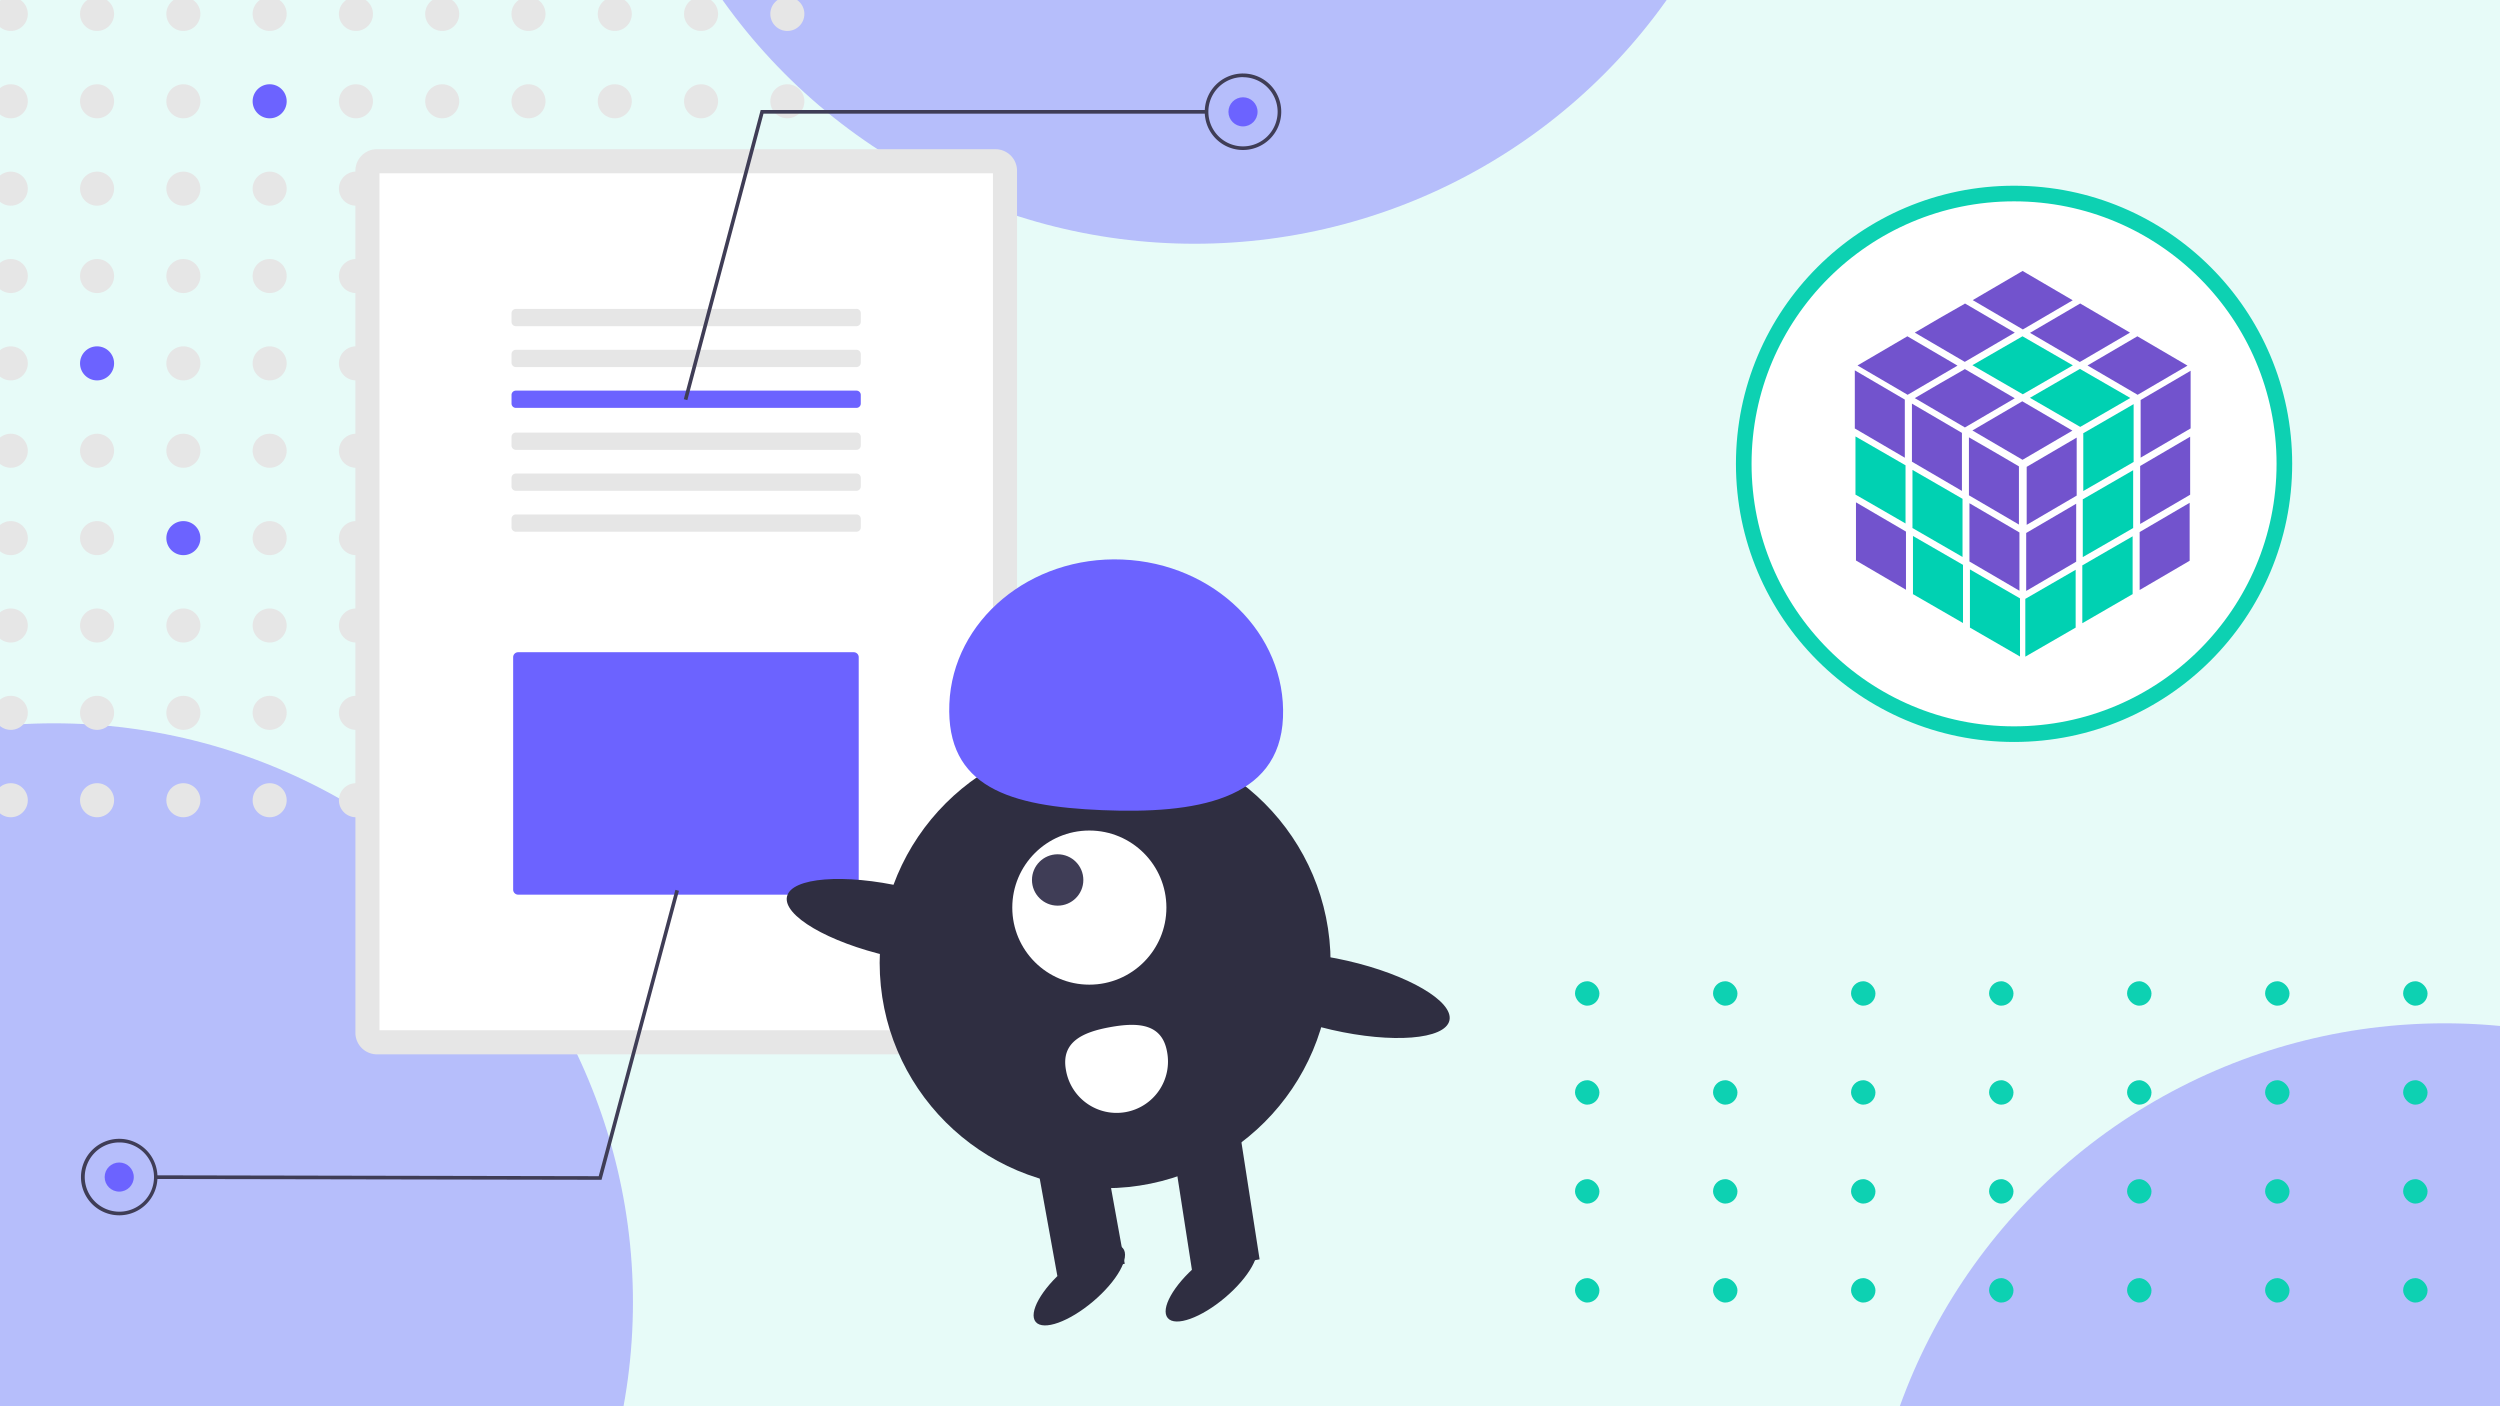 <svg xmlns="http://www.w3.org/2000/svg" viewBox="0 0 800 450"><defs><style>.cls-1{fill:#e7fbf8;}.cls-2,.cls-8{fill:#6c63ff;}.cls-2{opacity:0.4;isolation:isolate;}.cls-3,.cls-9{fill:#fff;}.cls-3{stroke:#0dd1b2;stroke-miterlimit:10;stroke-width:5px;}.cls-4{fill:#7253cd;}.cls-5{fill:#00d1b2;}.cls-6{fill:#0dd1b2;}.cls-7{fill:#e6e6e6;}.cls-10{fill:#3f3d56;}.cls-11{fill:#2f2e41;}</style></defs><title>cover-numpy</title><g id="图层_1" data-name="图层 1"><rect class="cls-1" width="800" height="450"/></g><g id="图层_4" data-name="图层 4"><circle class="cls-2" cx="17.27" cy="416.73" r="185.27"/><circle class="cls-2" cx="782.27" cy="512.73" r="185.27"/><circle class="cls-2" cx="382.27" cy="-107.27" r="185.27"/><circle class="cls-3" cx="644.5" cy="148.43" r="86.5"/><polygon class="cls-4" points="636.63 95.99 647.2 89.89 657.86 96.05 647.29 102.15 636.63 95.99"/><path class="cls-4" d="M647.19,93l5.21,3L647.27,99l-5.19-3,5.11-3m.08-6.32-8,4.68-8,4.68,8,4.68,8,4.68v.05l8-4.68,8-4.68-8-4.68-8-4.68Z"/><polygon class="cls-5" points="647.24 107.59 639.21 112.22 631.17 116.86 639.21 121.5 647.24 126.14 647.24 126.2 655.28 121.56 663.31 116.92 655.28 112.28 647.24 107.64 647.24 107.59"/><polygon class="cls-4" points="655.03 106.43 665.59 100.33 676.25 106.48 665.69 112.58 655.03 106.43"/><path class="cls-4" d="M665.59,103.48l5.21,3-5.11,3-5.2-3,5.11-3m0-6.33-8,4.68-8,4.68,8,4.68,8,4.68v-.07l8-4.68,8-4.68-8-4.68-8-4.68v.07Z"/><polygon class="cls-4" points="618.24 106.43 628.8 100.33 639.46 106.48 628.9 112.58 618.24 106.43"/><path class="cls-4" d="M628.8,103.48l5.22,3-5.11,3-5.22-3,5.11-3m0-6.33-8.07,4.61-8,4.68,8,4.68,8,4.68h0l8-4.68,8-4.68-8-4.68-8-4.68v.07Z"/><polygon class="cls-4" points="636.63 137.74 647.2 131.64 657.86 137.79 647.29 143.89 636.63 137.74"/><path class="cls-4" d="M647.19,134.79l5.21,3-5.13,2.93-5.21-3,5.11-3m0-6.33-8,4.68-8,4.68,8,4.68,8,4.68v.05l8-4.68,8-4.68-8-4.68-8-4.68Z"/><polygon class="cls-5" points="665.63 118.02 657.6 122.66 649.57 127.3 657.6 131.94 665.63 136.58 665.63 136.63 673.67 132 681.7 127.35 673.67 122.72 665.63 118.08 665.63 118.02"/><polygon class="cls-4" points="618.24 127.3 628.8 121.2 639.46 127.35 628.9 133.45 618.24 127.3"/><path class="cls-4" d="M628.8,124.36l5.22,3-5.11,3-5.21-3,5.1-2.94m0-6.33-8.07,4.63-8,4.68,8,4.68,8,4.68v.05l8-4.68,8-4.68-8-4.68-8-4.68V118Z"/><polygon class="cls-4" points="599.84 116.86 610.4 110.77 621.06 116.92 610.5 123.02 599.84 116.86"/><path class="cls-4" d="M610.4,113.92l5.21,3-5.11,3-5.21-3,5.11-3m0-6.33-8,4.68-8,4.68,8,4.68,8,4.68v.05l8-4.68,8-4.68-8-4.68-8-4.68Z"/><polygon class="cls-4" points="673.42 116.86 683.99 110.77 694.64 116.92 684.08 123.02 673.42 116.86"/><path class="cls-4" d="M684,113.92l5.21,3-5.11,3-5.21-3,5.11-3m0-6.33-8,4.68-8,4.68,8,4.68,8,4.68v.05l8-4.68,8-4.68-8-4.68-8-4.68Z"/><polygon class="cls-4" points="651.15 150.92 661.81 144.76 661.81 156.96 651.15 163.12 651.15 150.92"/><path class="cls-4" d="M659.08,149.48v5.9l-5.21,3v-5.9l5.21-3m5.46-9.45-8,4.68-8,4.68h0v18.56l8-4.68,8-4.68h0Z"/><polygon class="cls-5" points="666.49 159.72 666.49 169 666.49 178.27 674.53 173.64 682.56 169 682.61 169.02 682.61 159.75 682.61 150.47 674.57 155.11 666.54 159.75 666.49 159.72"/><polygon class="cls-5" points="666.65 138.57 666.65 147.85 666.65 157.13 674.69 152.49 682.72 147.85 682.76 147.88 682.76 138.6 682.76 129.32 674.74 133.96 666.7 138.6 666.65 138.57"/><polygon class="cls-4" points="650.98 172.06 661.64 165.91 661.64 178.11 650.98 184.27 650.98 172.06"/><path class="cls-4" d="M658.92,170.64v5.9l-5.21,3v-5.9l5.21-3m5.46-9.45-8,4.68-8,4.68h0V189.1l8-4.68,8-4.68h0V161.18Z"/><polygon class="cls-4" points="687.29 171.79 697.95 165.63 697.95 177.83 687.29 183.99 687.29 171.79"/><path class="cls-4" d="M695.23,170.34v5.9l-5.21,3v-5.9l5.21-3m5.46-9.45-8,4.68-8,4.68h0V188.8l8-4.68,8-4.68h0V160.89Z"/><polygon class="cls-4" points="687.46 150.64 698.12 144.48 698.12 156.69 687.46 162.84 687.46 150.64"/><path class="cls-4" d="M695.39,149.2v5.9l-5.21,3v-5.9l5.21-3m5.46-9.45-8,4.68-8,4.68h0v18.56l8-4.68,8-4.68h0Z"/><polygon class="cls-5" points="666.34 180.87 666.34 190.14 666.34 199.43 674.36 194.79 682.4 190.14 682.44 190.17 682.44 180.9 682.44 171.62 674.41 176.25 666.38 180.9 666.34 180.87"/><polygon class="cls-5" points="648.1 191.58 648.1 200.86 648.1 210.13 656.13 205.5 664.16 200.86 664.21 200.89 664.21 191.61 664.21 182.33 656.18 186.97 648.15 191.61 648.1 191.58"/><polygon class="cls-4" points="687.61 129.49 698.27 123.34 698.27 135.53 687.61 141.69 687.61 129.49"/><path class="cls-4" d="M695.54,128.06V134l-5.21,3v-5.91l5.21-3m5.46-9.45-8,4.68-8,4.68h0v18.45l8-4.68,8-4.68h0Z"/><polygon class="cls-4" points="632.79 156.97 632.79 144.65 643.35 150.75 643.35 163.06 632.79 156.97"/><path class="cls-4" d="M635.52,149.38l5.11,3v6l-5.11-3v-6m-5.46-9.43V158.5h0l8,4.68,8,4.68V149.24h0l-8-4.68Z"/><polygon class="cls-5" points="628.05 159.65 620.02 155 611.99 150.37 611.99 159.65 611.99 168.92 611.94 168.94 619.97 173.58 628.01 178.23 628.01 168.94 628.01 159.67 628.05 159.65"/><polygon class="cls-4" points="632.95 178.11 632.95 165.8 643.52 171.91 643.52 184.21 632.95 178.11"/><path class="cls-4" d="M635.68,170.53l5.11,2.93v6l-5.11-2.89v-6m-5.46-9.45v18.56h0l8,4.68,8,4.68V170.39h0l-8-4.68-8-4.68Z"/><polygon class="cls-4" points="614.56 146.25 614.56 133.94 625.12 140.04 625.12 152.35 614.56 146.25"/><path class="cls-4" d="M617.28,138.67l5.11,3v6l-5.11-3v-6m-5.46-9.45v18.52h0l8,4.68,8,4.68V138.52h0l-8-4.68-8-4.68Z"/><polygon class="cls-4" points="596.64 177.84 596.64 165.52 607.21 171.63 607.21 183.93 596.64 177.84"/><path class="cls-4" d="M599.37,170.25l5.11,3v6l-5.11-3v-6m-5.46-9.45v18.56h0l8,4.68,8,4.68V170.11h0l-8-4.68-8-4.68Z"/><polygon class="cls-5" points="628.21 180.79 620.18 176.15 612.15 171.52 612.15 180.79 612.15 190.06 612.1 190.1 620.13 194.73 628.16 199.37 628.16 190.1 628.16 180.82 628.21 180.79"/><polygon class="cls-5" points="609.82 148.93 601.78 144.29 593.75 139.66 593.75 148.93 593.75 158.21 593.7 158.24 601.74 162.87 609.77 167.51 609.77 158.24 609.77 148.96 609.82 148.93"/><polygon class="cls-4" points="596.32 135.53 596.32 123.23 606.88 129.33 606.88 141.64 596.32 135.53"/><path class="cls-4" d="M599,128l5.11,3v6L599,134v-6m-5.46-9.45v18.56h0l8,4.68,8,4.68v-18.6h0l-8-4.68-8-4.68Z"/><polygon class="cls-5" points="646.45 191.51 638.41 186.87 630.38 182.22 630.38 191.51 630.38 200.78 630.34 200.81 638.37 205.45 646.4 210.09 646.4 200.81 646.4 191.53 646.45 191.51"/></g><g id="图层_2" data-name="图层 2"><rect class="cls-6" x="504" y="314" width="7.82" height="7.82" rx="3.91" ry="3.91"/><rect class="cls-6" x="548.17" y="314" width="7.82" height="7.82" rx="3.91" ry="3.91"/><rect class="cls-6" x="636.5" y="314" width="7.82" height="7.82" rx="3.91" ry="3.91"/><rect class="cls-6" x="592.33" y="314" width="7.82" height="7.82" rx="3.91" ry="3.91"/><rect class="cls-6" x="769" y="314" width="7.82" height="7.82" rx="3.91" ry="3.91"/><rect class="cls-6" x="724.83" y="314" width="7.82" height="7.82" rx="3.91" ry="3.91"/><rect class="cls-6" x="680.66" y="314" width="7.82" height="7.82" rx="3.91" ry="3.91"/><rect class="cls-6" x="504" y="345.67" width="7.82" height="7.82" rx="3.91" ry="3.91"/><rect class="cls-6" x="548.17" y="345.67" width="7.82" height="7.82" rx="3.91" ry="3.91"/><rect class="cls-6" x="636.5" y="345.67" width="7.82" height="7.82" rx="3.91" ry="3.91"/><rect class="cls-6" x="592.33" y="345.67" width="7.82" height="7.82" rx="3.91" ry="3.91"/><rect class="cls-6" x="769" y="345.67" width="7.82" height="7.82" rx="3.91" ry="3.91"/><rect class="cls-6" x="724.83" y="345.67" width="7.82" height="7.82" rx="3.91" ry="3.91"/><rect class="cls-6" x="680.66" y="345.67" width="7.82" height="7.82" rx="3.91" ry="3.91"/><rect class="cls-6" x="504" y="377.33" width="7.82" height="7.82" rx="3.91" ry="3.91"/><rect class="cls-6" x="548.17" y="377.33" width="7.82" height="7.82" rx="3.91" ry="3.91"/><rect class="cls-6" x="636.5" y="377.33" width="7.82" height="7.82" rx="3.91" ry="3.91"/><rect class="cls-6" x="592.33" y="377.33" width="7.82" height="7.82" rx="3.91" ry="3.91"/><rect class="cls-6" x="769" y="377.33" width="7.82" height="7.82" rx="3.91" ry="3.91"/><rect class="cls-6" x="724.83" y="377.33" width="7.82" height="7.82" rx="3.91" ry="3.91"/><rect class="cls-6" x="680.66" y="377.33" width="7.82" height="7.82" rx="3.91" ry="3.91"/><rect class="cls-6" x="504" y="409" width="7.82" height="7.82" rx="3.91" ry="3.91"/><rect class="cls-6" x="548.17" y="409" width="7.82" height="7.82" rx="3.91" ry="3.91"/><rect class="cls-6" x="636.5" y="409" width="7.82" height="7.82" rx="3.91" ry="3.91"/><rect class="cls-6" x="592.33" y="409" width="7.82" height="7.82" rx="3.91" ry="3.91"/><rect class="cls-6" x="769" y="409" width="7.82" height="7.82" rx="3.91" ry="3.91"/><rect class="cls-6" x="724.83" y="409" width="7.82" height="7.82" rx="3.91" ry="3.91"/><rect class="cls-6" x="680.66" y="409" width="7.82" height="7.82" rx="3.91" ry="3.91"/></g><g id="图层_5" data-name="图层 5"><circle class="cls-7" cx="3.45" cy="4.46" r="5.45"/><circle class="cls-7" cx="31.06" cy="4.46" r="5.45"/><circle class="cls-7" cx="58.68" cy="4.46" r="5.45"/><circle class="cls-7" cx="86.29" cy="4.46" r="5.45"/><circle class="cls-7" cx="113.9" cy="4.46" r="5.45"/><circle class="cls-7" cx="141.51" cy="4.46" r="5.45"/><circle class="cls-7" cx="169.12" cy="4.46" r="5.45"/><circle class="cls-7" cx="196.73" cy="4.46" r="5.45"/><circle class="cls-7" cx="224.34" cy="4.46" r="5.45"/><circle class="cls-7" cx="251.95" cy="4.46" r="5.45"/><circle class="cls-7" cx="3.45" cy="32.41" r="5.45"/><circle class="cls-7" cx="31.06" cy="32.41" r="5.45"/><circle class="cls-7" cx="58.68" cy="32.41" r="5.45"/><circle class="cls-8" cx="86.29" cy="32.41" r="5.45"/><circle class="cls-7" cx="113.9" cy="32.41" r="5.45"/><circle class="cls-7" cx="141.51" cy="32.41" r="5.45"/><circle class="cls-7" cx="169.12" cy="32.41" r="5.45"/><circle class="cls-7" cx="196.73" cy="32.41" r="5.45"/><circle class="cls-7" cx="224.34" cy="32.41" r="5.45"/><circle class="cls-7" cx="251.95" cy="32.41" r="5.45"/><circle class="cls-7" cx="3.45" cy="60.37" r="5.45"/><circle class="cls-7" cx="31.06" cy="60.37" r="5.45"/><circle class="cls-7" cx="58.68" cy="60.37" r="5.45"/><circle class="cls-7" cx="86.29" cy="60.37" r="5.45"/><circle class="cls-7" cx="113.9" cy="60.37" r="5.45"/><circle class="cls-7" cx="141.51" cy="60.37" r="5.45"/><circle class="cls-7" cx="169.12" cy="60.37" r="5.45"/><circle class="cls-7" cx="196.73" cy="60.37" r="5.45"/><circle class="cls-7" cx="224.34" cy="60.37" r="5.45"/><circle class="cls-7" cx="251.95" cy="60.37" r="5.45"/><circle class="cls-7" cx="3.45" cy="88.33" r="5.45"/><circle class="cls-7" cx="31.06" cy="88.33" r="5.45"/><circle class="cls-7" cx="58.68" cy="88.33" r="5.45"/><circle class="cls-7" cx="86.29" cy="88.33" r="5.45"/><circle class="cls-7" cx="113.9" cy="88.33" r="5.45"/><circle class="cls-7" cx="141.51" cy="88.33" r="5.45"/><circle class="cls-7" cx="169.12" cy="88.33" r="5.45"/><circle class="cls-7" cx="196.73" cy="88.33" r="5.45"/><circle class="cls-7" cx="224.34" cy="88.33" r="5.45"/><circle class="cls-7" cx="251.95" cy="88.33" r="5.45"/><circle class="cls-7" cx="3.45" cy="116.28" r="5.45"/><circle class="cls-8" cx="31.06" cy="116.28" r="5.45"/><circle class="cls-7" cx="58.68" cy="116.28" r="5.45"/><circle class="cls-7" cx="86.29" cy="116.28" r="5.45"/><circle class="cls-7" cx="113.9" cy="116.28" r="5.45"/><circle class="cls-7" cx="141.51" cy="116.28" r="5.45"/><circle class="cls-7" cx="169.12" cy="116.28" r="5.45"/><circle class="cls-7" cx="196.73" cy="116.28" r="5.45"/><circle class="cls-7" cx="224.34" cy="116.28" r="5.45"/><circle class="cls-7" cx="251.95" cy="116.28" r="5.45"/><circle class="cls-7" cx="3.45" cy="144.24" r="5.45"/><circle class="cls-7" cx="31.06" cy="144.24" r="5.45"/><circle class="cls-7" cx="58.68" cy="144.24" r="5.45"/><circle class="cls-7" cx="86.29" cy="144.24" r="5.45"/><circle class="cls-7" cx="113.9" cy="144.24" r="5.45"/><circle class="cls-7" cx="141.51" cy="144.24" r="5.45"/><circle class="cls-7" cx="169.12" cy="144.24" r="5.45"/><circle class="cls-7" cx="196.73" cy="144.24" r="5.45"/><circle class="cls-7" cx="224.34" cy="144.24" r="5.45"/><circle class="cls-7" cx="251.95" cy="144.24" r="5.45"/><circle class="cls-7" cx="3.45" cy="172.2" r="5.45"/><circle class="cls-7" cx="31.06" cy="172.2" r="5.45"/><circle class="cls-8" cx="58.68" cy="172.2" r="5.45"/><circle class="cls-7" cx="86.29" cy="172.2" r="5.45"/><circle class="cls-7" cx="113.9" cy="172.2" r="5.45"/><circle class="cls-7" cx="141.51" cy="172.2" r="5.45"/><circle class="cls-7" cx="169.12" cy="172.2" r="5.45"/><circle class="cls-7" cx="196.73" cy="172.2" r="5.45"/><circle class="cls-7" cx="224.34" cy="172.2" r="5.45"/><circle class="cls-7" cx="251.95" cy="172.2" r="5.45"/><circle class="cls-7" cx="3.45" cy="200.16" r="5.45"/><circle class="cls-7" cx="31.06" cy="200.16" r="5.45"/><circle class="cls-7" cx="58.68" cy="200.16" r="5.45"/><circle class="cls-7" cx="86.29" cy="200.16" r="5.45"/><circle class="cls-7" cx="113.9" cy="200.16" r="5.45"/><circle class="cls-7" cx="141.51" cy="200.16" r="5.45"/><circle class="cls-7" cx="169.12" cy="200.16" r="5.45"/><circle class="cls-7" cx="196.73" cy="200.16" r="5.45"/><circle class="cls-7" cx="224.34" cy="200.16" r="5.45"/><circle class="cls-7" cx="251.95" cy="200.16" r="5.45"/><circle class="cls-7" cx="3.45" cy="228.11" r="5.45"/><circle class="cls-7" cx="31.06" cy="228.11" r="5.45"/><circle class="cls-7" cx="58.68" cy="228.11" r="5.45"/><circle class="cls-7" cx="86.29" cy="228.11" r="5.45"/><circle class="cls-7" cx="113.9" cy="228.11" r="5.45"/><circle class="cls-7" cx="141.51" cy="228.11" r="5.45"/><circle class="cls-7" cx="169.12" cy="228.11" r="5.45"/><circle class="cls-7" cx="196.73" cy="228.11" r="5.45"/><circle class="cls-7" cx="224.34" cy="228.11" r="5.45"/><circle class="cls-7" cx="251.95" cy="228.11" r="5.45"/><circle class="cls-7" cx="3.45" cy="256.07" r="5.45"/><circle class="cls-7" cx="31.06" cy="256.07" r="5.45"/><circle class="cls-7" cx="58.68" cy="256.07" r="5.45"/><circle class="cls-7" cx="86.29" cy="256.07" r="5.45"/><circle class="cls-7" cx="113.9" cy="256.07" r="5.45"/><circle class="cls-7" cx="141.51" cy="256.07" r="5.45"/><circle class="cls-7" cx="169.12" cy="256.07" r="5.45"/><circle class="cls-7" cx="196.73" cy="256.07" r="5.45"/><circle class="cls-7" cx="224.34" cy="256.07" r="5.45"/><circle class="cls-7" cx="251.95" cy="256.07" r="5.45"/><path class="cls-7" d="M318.55,47.75a6.9,6.9,0,0,1,6.9,6.9h0V330.49a6.9,6.9,0,0,1-6.9,6.9H120.63a6.9,6.9,0,0,1-6.9-6.9h0V54.64a6.9,6.9,0,0,1,6.9-6.9H318.55"/><path class="cls-9" d="M121.44,329.68H317.75V55.45H121.44Z"/><path class="cls-7" d="M274.07,98.83a1.38,1.38,0,0,1,1.38,1.38h0V103a1.38,1.38,0,0,1-1.38,1.38h-109a1.38,1.38,0,0,1-1.38-1.38v-2.76a1.38,1.38,0,0,1,1.38-1.38h109"/><path class="cls-7" d="M274.07,111.94a1.38,1.38,0,0,1,1.38,1.38v2.76a1.38,1.38,0,0,1-1.38,1.38h-109a1.38,1.38,0,0,1-1.38-1.38v-2.76a1.38,1.38,0,0,1,1.38-1.38h109"/><path class="cls-8" d="M274.07,125a1.38,1.38,0,0,1,1.38,1.38v2.76a1.38,1.38,0,0,1-1.38,1.38h-109a1.38,1.38,0,0,1-1.38-1.38v-2.76a1.38,1.38,0,0,1,1.38-1.38h109"/><path class="cls-7" d="M274.07,138.43a1.38,1.38,0,0,1,1.38,1.38v2.76a1.38,1.38,0,0,1-1.38,1.38h-109a1.38,1.38,0,0,1-1.38-1.38v-2.76a1.38,1.38,0,0,1,1.38-1.38h109"/><path class="cls-7" d="M274.07,151.53a1.38,1.38,0,0,1,1.38,1.38v2.76a1.38,1.38,0,0,1-1.38,1.38h-109a1.38,1.38,0,0,1-1.38-1.38h0v-2.76a1.38,1.38,0,0,1,1.38-1.38h109"/><path class="cls-7" d="M274.07,164.63a1.38,1.38,0,0,1,1.38,1.38v2.76a1.38,1.38,0,0,1-1.38,1.38h-109a1.38,1.38,0,0,1-1.38-1.38V166a1.38,1.38,0,0,1,1.38-1.38h109"/><path class="cls-8" d="M165.81,208.71a1.6,1.6,0,0,0-1.6,1.6v74.38a1.6,1.6,0,0,0,1.6,1.6H273.19a1.6,1.6,0,0,0,1.6-1.6V210.31a1.6,1.6,0,0,0-1.6-1.6Z"/><polygon class="cls-10" points="219.95 128.04 218.82 127.74 243.42 35.2 386.1 35.2 386.1 36.37 244.32 36.37 219.95 128.04"/><path class="cls-10" d="M397.76,48A12.24,12.24,0,1,1,410,35.79h0A12.26,12.26,0,0,1,397.76,48Zm0-23.32a11.08,11.08,0,1,0,11.08,11.08h0A11.09,11.09,0,0,0,397.76,24.71Z"/><circle class="cls-8" cx="397.76" cy="35.79" r="4.66"/><polygon class="cls-10" points="216.13 284.75 217.26 285.06 192.49 377.54 49.81 377.27 49.81 376.1 191.59 376.38 216.13 284.75"/><path class="cls-10" d="M38.17,364.42a12.24,12.24,0,1,1-12.26,12.22h0A12.26,12.26,0,0,1,38.17,364.42Zm0,23.32a11.08,11.08,0,1,0-11.05-11.1h0A11.09,11.09,0,0,0,38.13,387.74Z"/><circle class="cls-8" cx="38.15" cy="376.66" r="4.66"/></g><g id="图层_6" data-name="图层 6"><circle class="cls-11" cx="353.64" cy="308.08" r="72.15"/><polygon class="cls-11" points="381.5 406.89 403.07 402.99 396.08 357.95 374.51 361.85 381.5 406.89"/><rect class="cls-11" x="334.69" y="367.4" width="21.92" height="39.27" transform="translate(-63.42 67.76) rotate(-10.26)"/><ellipse class="cls-11" cx="345.39" cy="411.21" rx="18.27" ry="6.85" transform="translate(-183.94 320.63) rotate(-40.26)"/><ellipse class="cls-11" cx="387.63" cy="409.96" rx="18.27" ry="6.85" transform="translate(-173.12 347.63) rotate(-40.26)"/><circle class="cls-9" cx="348.59" cy="290.43" r="24.66"/><circle class="cls-10" cx="338.45" cy="281.59" r="8.22"/><path class="cls-8" d="M410.56,229.59c1.09-26.71-21.94-49.34-51.42-50.54s-54.27,19.49-55.35,46.2,19.41,32.78,48.9,34S409.47,256.3,410.56,229.59Z"/><ellipse class="cls-11" cx="287.01" cy="294.94" rx="11.33" ry="36.08" transform="translate(-64.6 508.8) rotate(-77.09)"/><ellipse class="cls-11" cx="428.65" cy="318.49" rx="11.33" ry="36.08" transform="translate(22.44 665.15) rotate(-77.09)"/><path class="cls-9" d="M373.45,336.52a16.44,16.44,0,1,1-32.35,5.86h0c-1.62-8.93,5.29-12.1,14.23-13.71S371.84,327.58,373.45,336.52Z"/></g></svg>